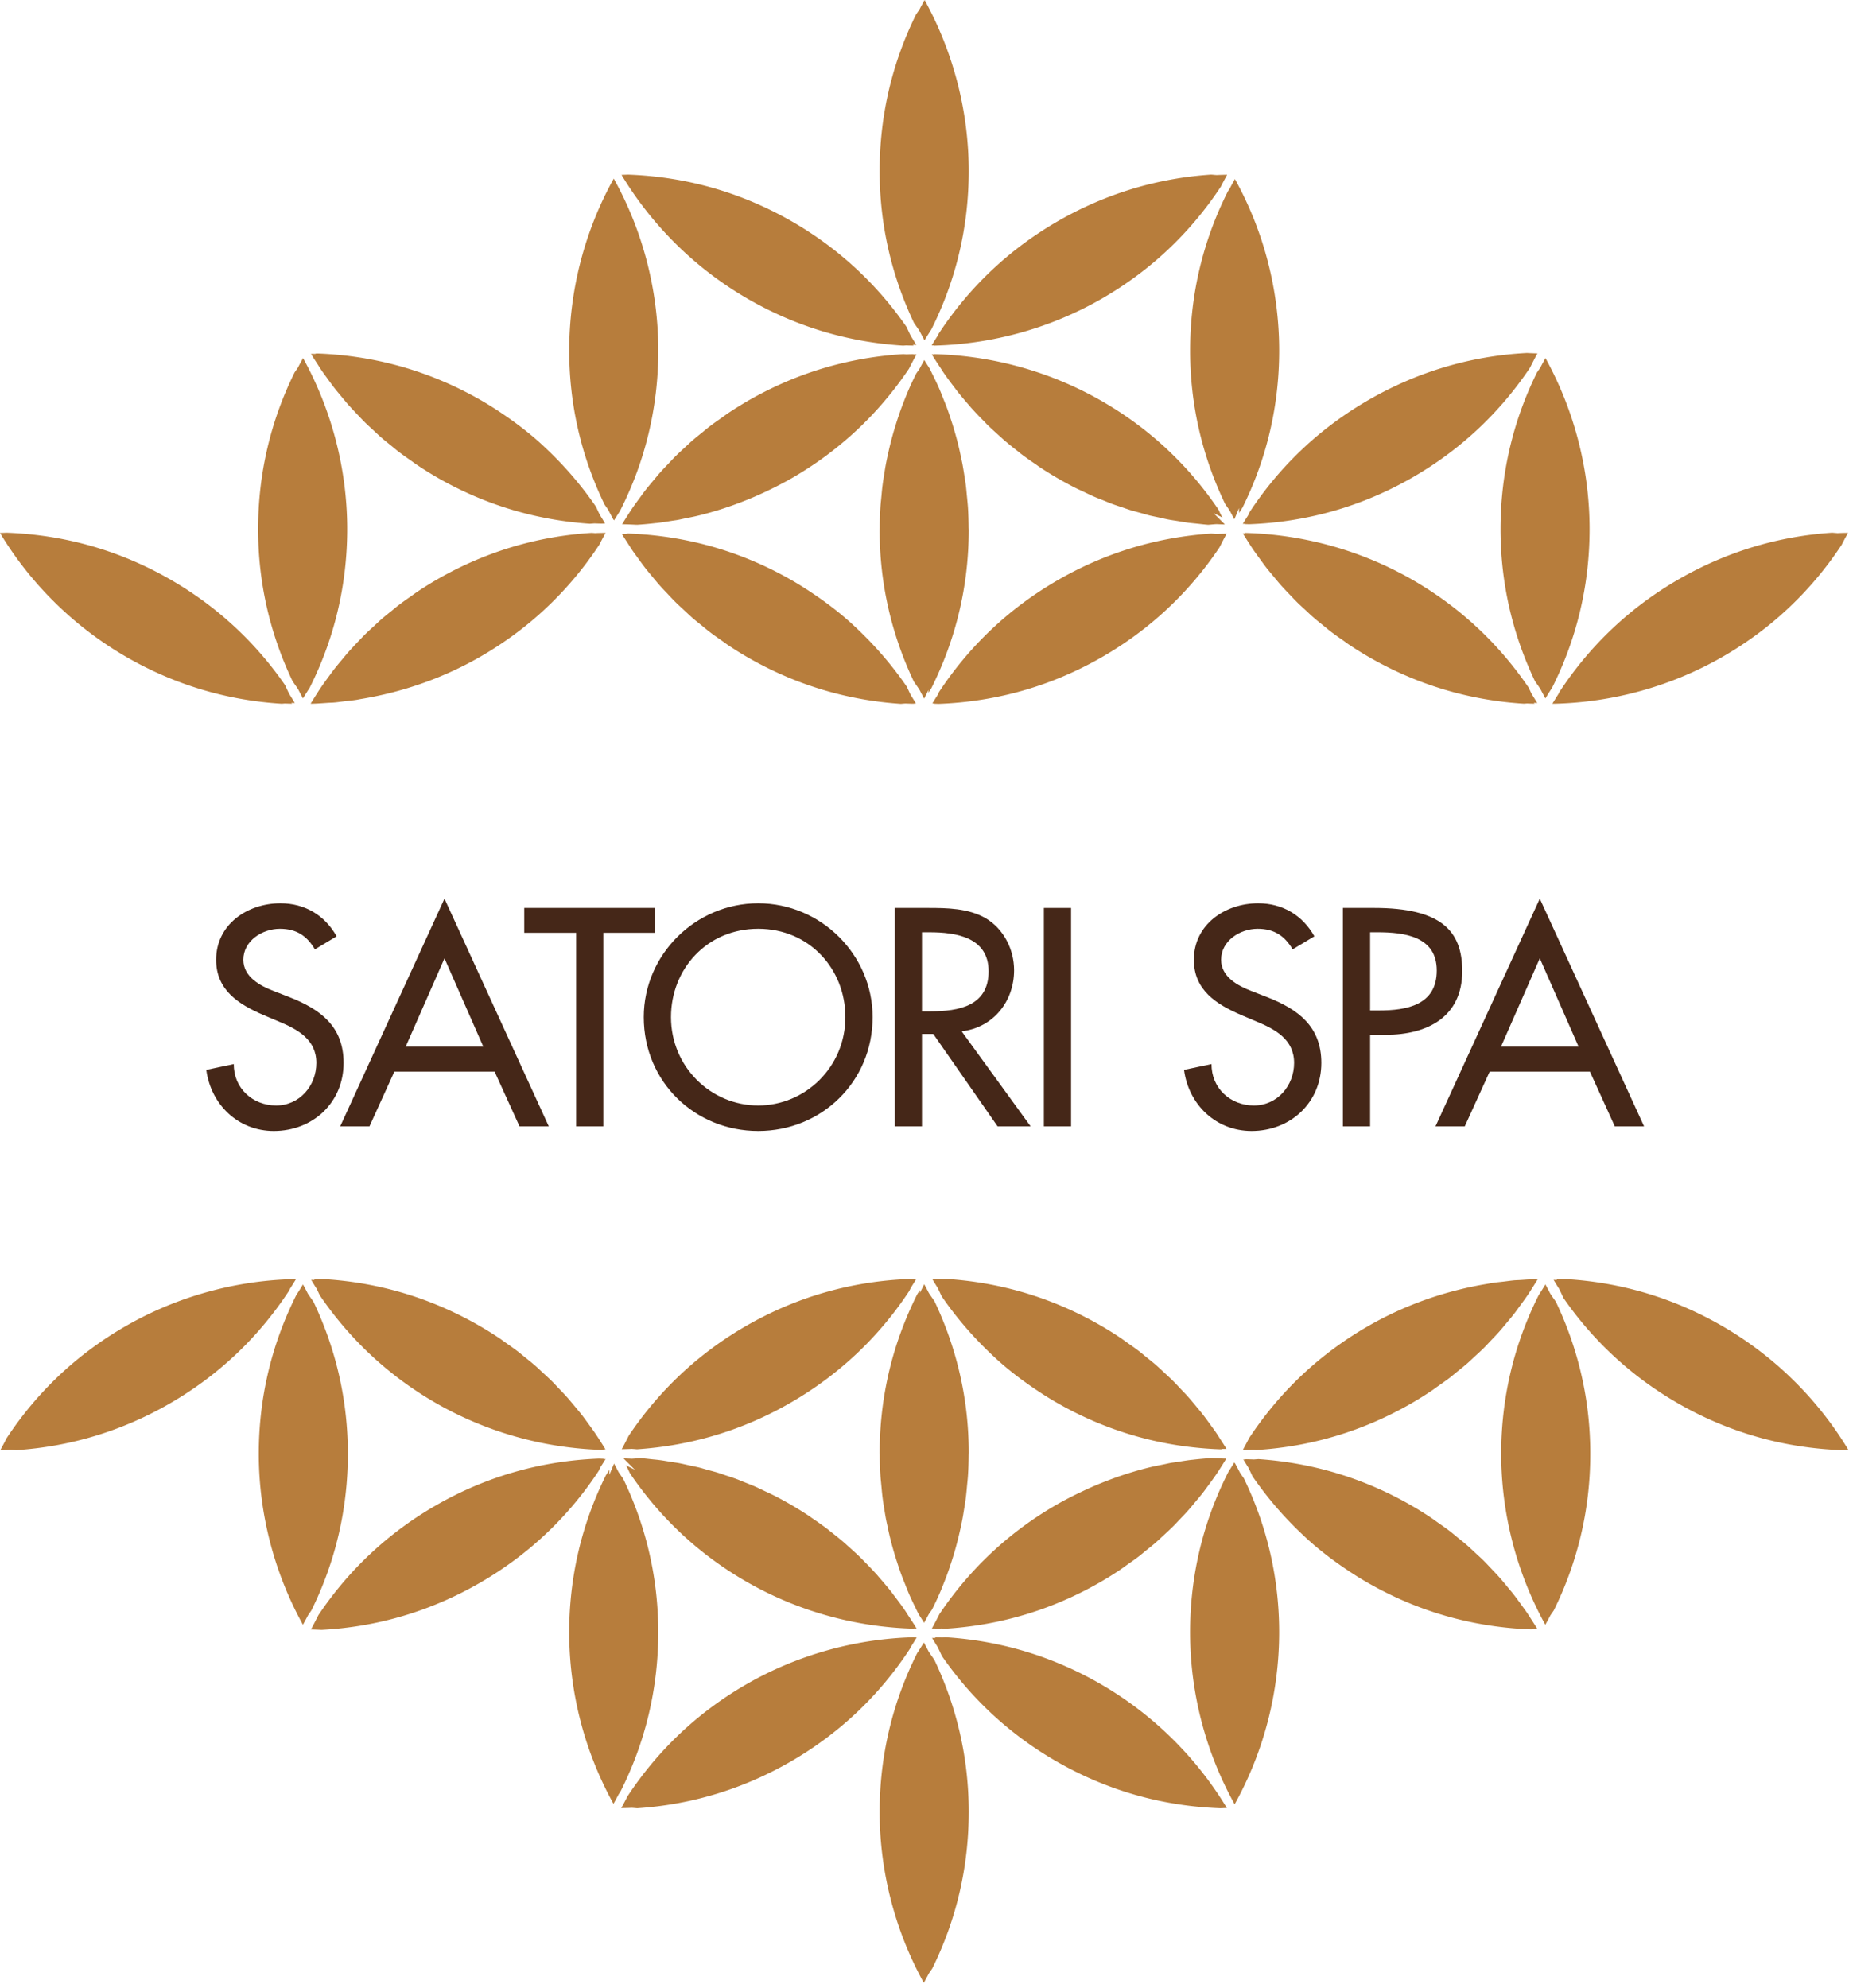 <svg viewBox="0 0 279 300" xmlns="http://www.w3.org/2000/svg" fill-rule="evenodd" clip-rule="evenodd" stroke-linejoin="round" stroke-miterlimit="1.414"><path d="M47.517 143.252c-1.222-2.056-2.797-3.103-5.287-3.103-2.625 0-5.51 1.791-5.51 4.678 0 2.579 2.535 3.932 4.591 4.719l2.362.919c4.675 1.837 8.172 4.416 8.172 9.922 0 5.987-4.634 10.272-10.534 10.272-5.334 0-9.484-3.935-10.184-9.222l4.153-.875c-.044 3.628 2.84 6.25 6.381 6.25 3.541 0 6.075-2.972 6.075-6.425 0-3.541-2.841-5.072-5.681-6.25l-2.275-.963c-3.76-1.618-7.169-3.759-7.169-8.347 0-5.334 4.722-8.525 9.703-8.525 3.672 0 6.691 1.794 8.481 4.985l-3.278 1.965zM67.07 144.607l-5.856 13.332h11.715l-5.859-13.332zm-7.563 17.091l-3.756 8.263h-4.415l15.734-34.357 15.737 34.357h-4.415l-3.76-8.263H59.507zM91.035 169.96h-4.106v-29.2h-7.825v-3.756H98.86v3.756h-7.825v29.2zM127.562 153.48c0-7.256-5.419-13.331-13.156-13.331-7.738 0-13.157 6.075-13.157 13.331 0 7.519 6.032 13.332 13.157 13.332 7.121 0 13.156-5.813 13.156-13.332m4.109 0c0 9.791-7.737 17.178-17.265 17.178-9.529 0-17.266-7.387-17.266-17.178 0-9.44 7.825-17.178 17.266-17.178 9.44 0 17.265 7.738 17.265 17.178M139.119 152.606h1.312c4.197 0 8.741-.784 8.741-6.031 0-5.159-4.897-5.9-8.959-5.9h-1.094v11.931zm16.394 17.353h-4.985l-9.706-13.943h-1.703v13.943h-4.106v-32.956h4.981c2.928 0 6.075.044 8.697 1.528 2.756 1.619 4.328 4.722 4.328 7.869 0 4.722-3.147 8.656-7.91 9.225l10.404 14.334z" fill="#452718" fill-rule="nonzero"/><path fill="#452718" d="M157.512 137.003h4.106v32.956h-4.106z"/><path d="M195.052 143.252c-1.222-2.056-2.797-3.103-5.288-3.103-2.625 0-5.509 1.791-5.509 4.678 0 2.579 2.534 3.932 4.59 4.719l2.363.919c4.675 1.837 8.172 4.416 8.172 9.922 0 5.987-4.635 10.272-10.535 10.272-5.334 0-9.484-3.935-10.184-9.222l4.153-.875c-.044 3.628 2.841 6.25 6.381 6.25 3.541 0 6.075-2.972 6.075-6.425 0-3.541-2.84-5.072-5.681-6.25l-2.275-.963c-3.759-1.618-7.169-3.759-7.169-8.347 0-5.334 4.722-8.525 9.703-8.525 3.672 0 6.691 1.794 8.482 4.985l-3.278 1.965zM206.741 152.475h1.31c4.2 0 8.743-.788 8.743-6.031 0-5.16-4.896-5.769-8.959-5.769h-1.094v11.8zm0 17.484h-4.109v-32.956h4.719c10.143 0 13.29 3.497 13.29 9.528 0 6.95-5.29 9.616-11.54 9.616h-2.36v13.812zM232.344 144.607l-5.856 13.332H238.2l-5.856-13.332zm-7.562 17.091l-3.76 8.263h-4.415l15.737-34.357 15.734 34.357h-4.415l-3.756-8.263h-15.125z" fill="#452718" fill-rule="nonzero"/><path d="M140.333 104.176l.194-.313c3.741-7.481 5.641-15.509 5.647-23.872l-.016-.381c-.006-1.034-.04-2.059-.1-3.044 0-.009-.003-.015-.003-.022-.025-.368-.059-.734-.097-1.097l-.009-.118-.034-.341-.028-.281-.004-.028c-.043-.491-.087-.975-.146-1.457-.072-.546-.16-1.087-.247-1.628l-.035-.222-.031-.187c-.066-.406-.134-.813-.209-1.216-.063-.334-.141-.668-.213-1-.069-.331-.134-.665-.212-.993-.088-.391-.178-.775-.275-1.16-.182-.709-.375-1.415-.588-2.115-.075-.26-.153-.516-.234-.772l-.044-.135c-.016-.047-.031-.093-.047-.14-.228-.713-.465-1.422-.722-2.119l-.225-.588c-.075-.2-.162-.393-.24-.59-.247-.631-.491-1.26-.763-1.878-.331-.747-.675-1.45-1.022-2.15-.103-.216-.203-.435-.312-.647-.063-.097-.119-.197-.178-.294-.228-.347-.453-.694-.672-1.062-.225.406-.45.809-.66 1.218-.134.219-.243.372-.353.525l-.19.275c-.347.703-.697 1.41-1.01 2.128-.362.819-.693 1.647-1.012 2.485l-.219.575c-.006.006-.006.015-.009.022-.272.74-.522 1.49-.763 2.243-.094.304-.187.6-.278.9-.209.7-.403 1.41-.584 2.119-.1.385-.188.769-.278 1.16-.15.659-.297 1.325-.425 1.993-.088.463-.163.932-.238 1.403-.1.625-.203 1.235-.278 1.85-.066.5-.113 1.01-.156 1.516l-.025.244-.047.487c-.038.366-.072.728-.097 1.097-.059.985-.097 2.006-.1 3.035v.003l-.013.387c0 7.956 1.741 15.647 5.166 22.866l.256.362c.194.282.391.56.575.844l.072.125c.185.363.372.716.56 1.072.034.053.062.103.093.156l.65-1.303v.422c.075-.119.15-.238.228-.359M138.185 49.119c.2.284.403.572.591.865.234.457.465.891.693 1.316.013.019.022.037.035.056.322-.544.662-1.078 1.009-1.609 3.744-7.453 5.659-15.528 5.659-23.941 0-8.987-2.306-17.906-6.659-25.806-.253.462-.509.919-.747 1.387-.128.2-.225.341-.325.479l-.206.3c-3.638 7.356-5.503 15.334-5.503 23.64 0 7.978 1.747 15.694 5.187 22.931l.266.382zM112.849 45.1c7.216 4.165 15.097 6.537 23.422 7.05l.478-.035h.013l.069.003c.293.016.584.019.878.025l.165.007-.128-.128.053.003.472.028c-.265-.435-.525-.869-.8-1.294-.184-.35-.318-.647-.459-.947l-.222-.478c-4.5-6.512-10.309-11.884-17.222-15.875-7.619-4.4-15.959-6.787-24.787-7.109l-.369.015c-.206.01-.419.016-.628.025 4.659 7.732 11.228 14.185 19.065 18.71M140.599 53.467c.406.682.847 1.344 1.284 2.004.169.25.322.512.494.759.535.778 1.1 1.531 1.672 2.278.119.147.219.303.338.453.606.772 1.243 1.519 1.893 2.256.097.113.185.229.285.338.647.725 1.322 1.422 2.009 2.109.109.113.213.232.325.344.672.659 1.372 1.294 2.075 1.919.141.125.272.256.413.381.715.619 1.456 1.209 2.203 1.794.143.109.278.231.422.34.762.585 1.546 1.132 2.34 1.669.141.097.275.203.416.3.94.628 1.903 1.225 2.881 1.788.872.503 1.753.984 2.647 1.434.4.203.809.378 1.216.572.496.234.984.481 1.487.7.5.219 1.009.409 1.513.612.418.166.831.347 1.25.504.512.19 1.037.356 1.556.531.419.14.834.294 1.259.425.497.153 1.006.278 1.51.419.45.125.9.265 1.359.378.478.118.966.209 1.453.315.484.107.969.225 1.463.319.453.084.915.147 1.375.219.528.087 1.056.184 1.59.256.425.053.856.088 1.285.134.565.06 1.131.129 1.7.172l.431-.034c.272-.025.544-.05.819-.063.431.022.843.035 1.256.047l-.044-.043h.009l-1.671-1.672 1.353.672c-.05-.079-.094-.16-.144-.238-.128-.237-.213-.428-.3-.612l-.156-.338c-4.585-6.775-10.482-12.275-17.541-16.347-7.694-4.444-16.472-6.9-25.394-7.125l.044.044-.272-.013h-.103zM137.709 53.443c-.294.003-.584.009-.878.025l-.034.003-.494-.037c-8.335.509-16.228 2.881-23.453 7.053-.994.575-1.966 1.184-2.919 1.815-.344.229-.669.479-1.003.716-.6.422-1.206.838-1.788 1.284-.381.288-.743.6-1.115.9-.516.416-1.038.832-1.538 1.266-.381.328-.74.678-1.109 1.019-.472.434-.947.862-1.403 1.315-.363.36-.71.735-1.063 1.11-.434.453-.872.906-1.29 1.378-.347.384-.672.787-1.007 1.187-.4.479-.803.954-1.19 1.447-.319.413-.625.838-.932 1.26-.368.5-.737.997-1.087 1.512-.297.441-.581.888-.866 1.338-.228.353-.45.712-.668 1.075.743.012 1.44.04 2.125.078l.031-.01.078.013c.944-.056 1.881-.144 2.812-.253.075-.006.157-.01.232-.019.693-.081 1.381-.197 2.068-.303.332-.053.663-.091.991-.147.406-.072.8-.169 1.197-.25.609-.122 1.216-.234 1.816-.378.003 0 .009 0 .015-.003 2.588-.619 5.122-1.45 7.597-2.456.95-.388 1.894-.804 2.828-1.247 1.303-.622 2.597-1.278 3.863-2.007 7.109-4.106 13.04-9.653 17.631-16.487.334-.669.678-1.322 1.028-1.959.038-.069.072-.141.109-.21h-.481l.031-.034-.134.006zM141.466 50.698c-.294.453-.563.888-.825 1.319-.022.034-.041.065-.063.1h.363l-.038.034c8.934-.215 17.722-2.681 25.422-7.125 7.253-4.187 13.275-9.862 17.891-16.862.29-.575.581-1.119.868-1.641l.078-.156c-.512.012-1.025.019-1.534.047l-.034.003-.032-.003c-.046-.003-.096-.007-.14-.01-.119-.006-.228-.018-.328-.028l-.341-.028c-8.175.541-15.991 2.909-23.147 7.038-7.328 4.231-13.384 9.962-18.009 17.031l-.131.281zM91.417 76.411c.128.181.253.362.375.55.259.503.512.981.769 1.453.006.012.012.022.021.034l.01-.019.006-.018.059.118c.291-.472.582-.937.882-1.4 3.831-7.522 5.793-15.693 5.793-24.222 0-9.084-2.321-18.037-6.721-25.962-4.4 7.925-6.719 16.872-6.719 25.962 0 8.088 1.79 15.897 5.322 23.21l.203.294zM184.871 76.063l.244.347c.156.222.312.447.462.675.225.44.45.862.672 1.275l.041-.085.672-1.615v.747c.175-.275.35-.56.528-.829 3.656-7.381 5.528-15.368 5.528-23.671 0-9.063-2.306-17.988-6.681-25.891-.263.475-.529.944-.772 1.428l-.275.409c-3.775 7.475-5.71 15.591-5.71 24.054 0 8.065 1.782 15.856 5.291 23.156M184.146 82.346c.294-.594.609-1.203.947-1.819-.488.01-.978.016-1.466.044h-.075c-.006 0-.009-.003-.009-.003h-.013c-.05 0-.09-.006-.134-.009a9.307 9.307 0 0 1-.344-.025l-.269-.022c-8.243.547-16.04 2.912-23.178 7.031-7.281 4.206-13.309 9.888-17.915 16.881l-.225.475c-.266.41-.513.803-.747 1.194-.013.019-.025.038-.038.056h.31l-.035.035.666.025c8.816-.325 17.141-2.716 24.747-7.107 7.112-4.106 13.044-9.656 17.637-16.493.044-.088.097-.175.141-.263M137.471 104.96c-.178-.341-.313-.631-.444-.919l-.2-.425c-1.894-2.759-4.025-5.306-6.347-7.631-.981-.978-1.984-1.928-3.031-2.819-.006-.006-.016-.012-.022-.022-.022-.018-.044-.034-.065-.053-1.46-1.231-2.997-2.381-4.585-3.453-1.047-.709-2.115-1.391-3.209-2.022-7.603-4.39-15.928-6.781-24.741-7.106l-.325.012H94.493l.062.047h-.718c.293.488.603.96.909 1.435.244.375.478.756.731 1.128.241.344.491.678.738 1.019.418.584.84 1.168 1.287 1.734.263.334.538.656.806.981.444.538.888 1.081 1.354 1.6.009.013.018.022.028.031.306.344.625.669.94 1 .453.485.903.972 1.378 1.438.375.372.769.722 1.154 1.081.44.41.875.825 1.325 1.222.462.4.943.778 1.415 1.159.406.332.803.672 1.219.988.578.441 1.178.856 1.772 1.272.337.234.662.487 1.003.712.95.635 1.919 1.238 2.909 1.81 7.119 4.109 14.9 6.475 23.122 7.025l.278-.022c.141-.013.282-.025.422-.031.388.018.75.025 1.116.037l-.01-.012.238.009-.031-.031h.268c-.243-.4-.481-.803-.737-1.194M48.57 55.959c.238.347.488.682.734 1.022.422.585.844 1.169 1.288 1.735.266.334.541.653.809.981.444.537.888 1.078 1.35 1.6.013.009.022.019.035.031.303.344.622.669.934 1 .456.484.906.972 1.378 1.438.375.371.769.721 1.156 1.081.441.409.872.825 1.329 1.219.456.403.94.778 1.412 1.162.406.328.8.669 1.219.984.575.441 1.178.857 1.775 1.275.334.235.659.485 1 .71.947.634 1.919 1.24 2.906 1.812 7.122 4.11 14.9 6.472 23.125 7.025l.275-.025c.141-.009.281-.022.422-.028.391.019.753.025 1.116.035l-.01-.01.244.006-.034-.028h.265c-.244-.4-.478-.803-.734-1.197-.178-.34-.313-.628-.447-.918l-.197-.422c-1.894-2.763-4.025-5.31-6.35-7.635-.975-.975-1.984-1.925-3.028-2.818a.233.233 0 0 1-.022-.019c-.025-.019-.047-.038-.066-.053-1.462-1.235-3-2.385-4.587-3.456-1.047-.71-2.113-1.388-3.206-2.019-7.607-4.391-15.928-6.781-24.741-7.106l-.328.012h-.006l.059.047h-.716c.294.484.6.959.913 1.434.241.375.475.757.728 1.125M44.398 103.15c.2.288.404.575.591.866.241.466.472.903.709 1.334l.019.038c.328-.541.666-1.075 1.013-1.61 3.74-7.453 5.659-15.528 5.659-23.937 0-8.988-2.306-17.906-6.659-25.806-.253.459-.513.915-.747 1.384-.128.197-.225.334-.319.472l-.212.306c-3.638 7.356-5.504 15.335-5.504 23.644 0 7.978 1.744 15.691 5.188 22.931l.262.378zM19.066 99.131c7.228 4.172 15.115 6.547 23.453 7.056l.456-.037c.363.015.656.022.95.028l.166.003-.132-.128.057.003.468.028c-.262-.431-.518-.869-.793-1.291-.188-.353-.325-.65-.463-.95l-.225-.478c-4.497-6.512-10.306-11.884-17.219-15.872-7.618-4.4-15.959-6.79-24.787-7.109l-.416.016c-.193.009-.387.015-.581.022 4.656 7.731 11.231 14.184 19.066 18.709M91.292 80.569c.031-.053.056-.107.084-.16l-.134-.003-.432.01h-.012c-.322.006-.638.012-.953.031l-.035.003-.484-.038-.044-.003c-8.256.51-16.147 2.882-23.369 7.053-1 .575-1.978 1.185-2.931 1.825-.322.213-.628.447-.944.669-.625.438-1.253.872-1.856 1.335-.372.284-.728.587-1.087.881-.532.425-1.063.847-1.575 1.294-.375.328-.735.675-1.1 1.015-.475.435-.957.869-1.413 1.325-.369.363-.715.747-1.075 1.119-.431.456-.865.906-1.284 1.378-.35.391-.681.803-1.019 1.206-.397.475-.797.95-1.178 1.438-.328.419-.631.85-.95 1.281-.363.497-.728.994-1.075 1.506-.303.441-.584.894-.869 1.344-.231.363-.462.731-.684 1.1l.106.006.103.003c.778-.018 1.556-.078 2.335-.131.334-.022.671-.025 1.006-.053.534-.044 1.062-.125 1.594-.187.578-.069 1.159-.119 1.731-.207.262-.04.525-.1.787-.143 6.332-1.047 12.453-3.2 18.007-6.407 7.253-4.187 13.275-9.862 17.89-16.862.278-.556.569-1.097.86-1.628M226.419 79.839c0 7.978 1.744 15.694 5.188 22.932l.262.378c.203.287.406.575.594.868.234.463.469.9.706 1.332.006.015.013.028.022.04.325-.543.662-1.078 1.009-1.609 3.744-7.453 5.657-15.531 5.657-23.941 0-8.987-2.304-17.906-6.66-25.806-.25.459-.509.919-.744 1.388-.125.196-.221.334-.318.468l-.213.31c-3.637 7.356-5.503 15.334-5.503 23.64M188.168 81.499c.291.453.572.91.875 1.353.347.51.713 1.007 1.078 1.507.313.425.619.859.944 1.278.384.49.787.965 1.187 1.447.335.4.663.806 1.01 1.197.422.478.862.934 1.3 1.393.353.369.697.744 1.059 1.103.463.463.953.904 1.435 1.347.359.332.709.675 1.078.994.525.456 1.068.888 1.609 1.325.353.284.694.578 1.053.853.613.469 1.247.91 1.881 1.35.31.219.61.45.925.66.957.637 1.935 1.25 2.935 1.825 7.212 4.162 15.087 6.534 23.409 7.05l.416-.032.031-.003.122.003c.294.016.587.022.881.028l.166.004-.128-.129.053.004.472.028c-.266-.432-.522-.869-.8-1.291-.138-.262-.232-.469-.328-.675l-.169-.359c-4.572-6.719-10.444-12.175-17.45-16.222-7.706-4.447-16.494-6.906-25.425-7.122l.081.075H187.634l.003.009-.091-.003c.206.338.413.672.622 1.003M235.152 104.731c-.291.453-.563.887-.825 1.319-.025.043-.054.084-.079.128l.079.003.168.006c8.966-.2 17.785-2.665 25.516-7.128 7.256-4.187 13.275-9.862 17.891-16.862.29-.579.581-1.116.868-1.641.028-.053.053-.106.082-.153-.513.009-1.025.015-1.538.044l-.034.003-.032-.003c-.043 0-.093-.007-.137-.013-.119-.006-.228-.012-.331-.025l-.338-.025c-8.178.538-15.994 2.906-23.15 7.034-7.325 4.232-13.381 9.963-18.006 17.032l-.134.281zM188.478 77.454c-.056.116-.11.232-.166.344-.269.416-.515.813-.756 1.209-.013.013-.019.029-.028.041h.303l-.031.034c.081.004.165.007.25.01l.428.015c8.812-.328 17.131-2.718 24.734-7.106 7.11-4.106 13.044-9.653 17.638-16.49.043-.097.097-.185.143-.275.313-.629.644-1.269.997-1.91-.531-.012-1.059-.034-1.587-.062-8.441.437-16.51 2.828-23.91 7.097-7.281 4.203-13.309 9.884-17.918 16.887l-.097.206zM138.573 195.032l-.191.313c-3.744 7.478-5.641 15.506-5.647 23.872l.013.381c.006 1.034.04 2.056.103 3.041v.022c.025.368.062.734.1 1.1l.009.115.034.341.025.284.004.028c.043.485.09.972.15 1.453.068.55.156 1.088.243 1.632l.038.222.028.184c.066.406.131.812.209 1.216.063.334.141.665.213 1 .072.331.137.665.212.993v.003c.091.388.178.772.278 1.157.179.709.375 1.418.585 2.115.075.26.156.519.237.772l.041.135c.016.046.034.093.05.14.225.71.462 1.422.719 2.119l.225.591c.075.196.165.39.24.587.247.631.491 1.263.763 1.878.331.747.675 1.45 1.022 2.153.106.213.203.432.312.644.063.097.122.197.181.294.222.347.447.694.672 1.062.222-.403.447-.806.657-1.218.137-.219.243-.372.356-.525l.19-.275c.347-.704.691-1.41 1.01-2.132.362-.815.69-1.643 1.012-2.481h-.003l.222-.575c0-.006.006-.012.006-.025.272-.737.522-1.487.763-2.241.097-.303.19-.6.281-.896.206-.704.403-1.413.581-2.122.1-.385.188-.769.278-1.157.154-.659.297-1.328.425-1.996.088-.463.163-.935.238-1.4.103-.632.203-1.238.281-1.854.063-.5.11-1.009.156-1.515l.022-.247h.003-.003l.047-.488c.038-.362.075-.728.097-1.093.063-.985.097-2.007.103-3.035v-.006l.013-.381c-.003-7.956-1.744-15.65-5.169-22.866l-.253-.365c-.197-.282-.394-.56-.578-.844l-.069-.125c-.188-.363-.375-.716-.566-1.069-.028-.053-.056-.106-.087-.159l-.653 1.303v-.422c-.075.119-.147.237-.228.362M140.724 250.086c-.2-.287-.403-.572-.591-.865-.234-.454-.465-.888-.696-1.313-.013-.019-.019-.037-.032-.059-.328.543-.665 1.078-1.012 1.609-3.741 7.453-5.66 15.528-5.66 23.941 0 8.987 2.307 17.906 6.663 25.806.25-.463.509-.919.747-1.388.125-.2.225-.34.325-.481l.203-.297c3.637-7.356 5.503-15.334 5.503-23.64 0-7.978-1.744-15.694-5.184-22.932l-.266-.381zM166.058 254.107c-7.215-4.166-15.097-6.541-23.422-7.053l-.478.037h-.012l-.069-.003c-.291-.016-.585-.019-.881-.028h-.163l.128.122h-.053l-.472-.028c.266.431.522.868.797 1.29.185.353.322.65.463.947l.222.481c4.5 6.513 10.309 11.885 17.221 15.872 7.619 4.4 15.96 6.791 24.788 7.11l.365-.013c.21-.009.422-.015.632-.025-4.66-7.731-11.232-14.184-19.066-18.709M138.309 245.737c-.41-.681-.847-1.34-1.288-2.003-.165-.25-.318-.512-.49-.759-.535-.781-1.1-1.531-1.672-2.275-.116-.15-.222-.306-.335-.456-.612-.772-1.25-1.522-1.896-2.257-.097-.112-.185-.228-.285-.337-.647-.722-1.322-1.422-2.006-2.109-.113-.113-.216-.232-.331-.344-.669-.66-1.366-1.294-2.072-1.919-.144-.122-.272-.256-.413-.378-.715-.622-1.456-1.213-2.203-1.797-.144-.109-.278-.231-.422-.341-.762-.584-1.547-1.131-2.34-1.671-.141-.094-.275-.204-.416-.297-.941-.628-1.903-1.222-2.881-1.791-.872-.5-1.756-.981-2.647-1.428-.403-.206-.809-.381-1.216-.575-.497-.234-.984-.481-1.49-.7-.497-.219-1.007-.409-1.513-.613-.415-.162-.828-.346-1.247-.503-.512-.19-1.037-.356-1.556-.531-.419-.137-.837-.294-1.259-.422-.497-.156-1.007-.281-1.513-.422-.45-.125-.9-.262-1.356-.378-.481-.115-.969-.209-1.453-.315-.488-.107-.972-.225-1.463-.319-.456-.088-.915-.144-1.375-.222-.528-.084-1.056-.181-1.59-.25-.425-.059-.857-.091-1.285-.138-.565-.059-1.131-.128-1.7-.171l-.431.034c-.272.025-.544.05-.819.062-.434-.021-.843-.034-1.256-.046l.044.043h-.01l1.672 1.669-1.356-.669c.05.078.097.157.147.235.128.24.216.428.3.615l.159.338c4.578 6.775 10.478 12.275 17.538 16.347 7.694 4.443 16.472 6.9 25.394 7.122l-.044-.044.269.015h.106zM141.197 245.765c.297-.006.588-.013.881-.031h.032l.497.037c8.334-.509 16.221-2.881 23.453-7.053.99-.575 1.965-1.181 2.918-1.816.341-.231.666-.478 1.004-.715.6-.422 1.203-.838 1.787-1.281.378-.291.741-.6 1.109-.904.522-.415 1.044-.831 1.544-1.265.378-.328.741-.678 1.11-1.022.471-.434.946-.859 1.4-1.313.365-.359.712-.737 1.065-1.109.435-.453.872-.906 1.288-1.378.347-.384.672-.788 1.003-1.188.403-.478.809-.953 1.194-1.446.321-.413.625-.838.934-1.26.366-.497.734-.997 1.084-1.509.3-.441.585-.891.869-1.341.228-.353.447-.712.666-1.075-.741-.012-1.438-.04-2.122-.078l-.031.009-.079-.012c-.943.059-1.881.144-2.815.25-.075.012-.153.012-.228.022-.697.081-1.385.197-2.072.306-.328.05-.66.088-.991.144-.403.072-.8.169-1.197.25-.609.122-1.215.234-1.815.378-.003 0-.01 0-.013.003-2.59.619-5.122 1.453-7.597 2.456-.956.388-1.897.803-2.828 1.25-1.306.616-2.6 1.275-3.865 2.003-7.11 4.107-13.041 9.654-17.632 16.491-.331.666-.678 1.319-1.025 1.956-.04.069-.072.141-.112.21h.481l-.034.031h.137zM137.442 248.508c.29-.456.562-.887.825-1.321.022-.032.04-.066.062-.1h-.362l.034-.035c-8.931.219-17.719 2.681-25.419 7.125-7.253 4.191-13.275 9.863-17.89 16.866-.291.575-.581 1.115-.869 1.64-.025.047-.053.104-.078.15.509-.009 1.025-.012 1.534-.04l.035-.003.031.003c.047.003.097.003.141.009.118.006.228.016.328.025l.34.028c8.175-.54 15.994-2.906 23.147-7.037 7.328-4.231 13.385-9.96 18.006-17.031l.135-.279zM187.491 222.793c-.129-.181-.254-.363-.375-.55-.26-.5-.513-.981-.769-1.45-.01-.016-.013-.022-.022-.035l-.006.019-.013.019-.059-.119c-.288.469-.578.935-.878 1.397-3.832 7.522-5.794 15.694-5.794 24.225 0 9.081 2.322 18.034 6.722 25.959 4.4-7.921 6.719-16.871 6.719-25.959 0-8.087-1.791-15.897-5.319-23.212l-.206-.294zM94.037 223.142l-.244-.347c-.156-.222-.312-.443-.462-.675-.225-.44-.45-.862-.672-1.272l-.041.082-.672 1.618v-.753c-.175.282-.35.563-.525.828-3.659 7.388-5.531 15.372-5.531 23.675 0 9.063 2.306 17.988 6.681 25.891.26-.472.528-.947.772-1.431l.275-.406c3.775-7.475 5.709-15.591 5.709-24.054 0-8.065-1.778-15.856-5.29-23.156M94.762 216.859c-.297.59-.607 1.203-.947 1.818.487-.009.975-.018 1.465-.043h.097c.05.003.088.009.135.012.128.006.243.016.343.025l.266.022c8.244-.547 16.044-2.912 23.181-7.034 7.281-4.203 13.31-9.885 17.916-16.882l.225-.471c.262-.41.509-.804.747-1.194.012-.019.025-.038.037-.056h-.309l.034-.035-.25-.009-.419-.016c-8.812.328-17.137 2.716-24.746 7.106-7.11 4.11-13.041 9.657-17.635 16.494-.047.088-.097.175-.14.263M141.434 194.245c.181.341.315.632.447.919l.2.425c1.89 2.763 4.025 5.306 6.346 7.631.982.978 1.985 1.928 3.032 2.819.006.009.012.013.022.022.021.019.043.034.065.053 1.46 1.231 2.997 2.381 4.585 3.453 1.05.71 2.115 1.394 3.209 2.022 7.603 4.391 15.928 6.781 24.744 7.106l.322-.012h.006l-.06-.047h.719c-.294-.488-.603-.959-.909-1.434-.244-.375-.478-.757-.735-1.129-.234-.343-.487-.678-.734-1.018-.422-.585-.844-1.169-1.287-1.735-.263-.334-.538-.656-.81-.984-.444-.538-.884-1.075-1.35-1.597-.009-.012-.022-.022-.028-.031-.306-.344-.628-.669-.941-1-.453-.485-.906-.972-1.378-1.438-.375-.372-.768-.725-1.156-1.081-.437-.412-.872-.828-1.325-1.219-.459-.403-.941-.781-1.416-1.162-.406-.331-.8-.669-1.215-.988-.578-.44-1.178-.853-1.775-1.272-.335-.234-.66-.484-1-.712-.95-.631-1.919-1.238-2.91-1.809-7.118-4.11-14.9-6.475-23.118-7.025l-.282.021c-.14.013-.281.025-.421.032-.388-.019-.75-.025-1.116-.035l.009.01-.24-.01.031.032h-.266c.244.4.482.803.735 1.193M230.338 243.244c-.238-.347-.491-.681-.735-1.019-.422-.587-.844-1.172-1.29-1.734-.263-.338-.538-.653-.807-.981-.443-.541-.887-1.082-1.353-1.6-.009-.013-.019-.022-.028-.035-.306-.337-.625-.665-.937-.997-.457-.484-.907-.971-1.379-1.44-.375-.366-.768-.719-1.156-1.081-.44-.41-.875-.822-1.325-1.219-.462-.4-.944-.775-1.415-1.16-.407-.331-.8-.671-1.219-.987-.578-.441-1.178-.853-1.772-1.272-.338-.234-.659-.484-1.003-.712-.95-.635-1.919-1.238-2.91-1.81-7.118-4.109-14.9-6.472-23.121-7.025l-.279.022c-.137.009-.281.025-.418.031-.391-.018-.753-.025-1.119-.037l.009.012-.237-.009.031.031h-.266c.244.397.479.803.735 1.194.178.341.312.631.447.919l.197.425c1.893 2.759 4.025 5.309 6.346 7.631.982.978 1.985 1.925 3.032 2.819a.061.061 0 0 0 .025.022c.018.018.043.034.062.05 1.463 1.234 2.997 2.384 4.588 3.456 1.047.709 2.112 1.39 3.206 2.019 7.603 4.393 15.928 6.781 24.741 7.109l.325-.016h.009l-.059-.043h.715c-.294-.488-.603-.96-.909-1.438-.244-.372-.478-.756-.731-1.125M234.507 196.055c-.2-.284-.403-.575-.59-.866-.238-.465-.472-.903-.706-1.334-.007-.013-.013-.025-.022-.038-.325.541-.663 1.079-1.01 1.607-3.743 7.456-5.659 15.531-5.659 23.943 0 8.985 2.303 17.907 6.656 25.804.253-.46.513-.919.747-1.385.128-.197.222-.334.322-.472l.209-.306c3.638-7.356 5.507-15.334 5.507-23.641 0-7.981-1.747-15.693-5.188-22.934l-.266-.378zM259.842 200.074c-7.228-4.172-15.116-6.547-23.45-7.053l-.463.034c-.359-.015-.653-.018-.95-.028l-.162-.003.128.128-.053-.006-.472-.025c.266.431.522.872.8 1.294.181.35.322.647.459.943l.222.482c4.5 6.512 10.31 11.881 17.219 15.872 7.622 4.4 15.963 6.79 24.791 7.109l.412-.016c.197-.009.391-.015.585-.025-4.657-7.728-11.232-14.184-19.066-18.706M187.616 218.635c-.028.056-.056.109-.084.159l.134.006.431-.012h.016c.315-.006.634-.013.95-.031h.034l.485.037.043.003c8.257-.509 16.144-2.884 23.369-7.053 1-.578 1.975-1.187 2.931-1.825.325-.212.628-.45.944-.672.625-.437 1.253-.872 1.859-1.331.369-.284.722-.591 1.085-.881.531-.428 1.062-.85 1.575-1.294.375-.328.734-.678 1.1-1.016.475-.437.956-.868 1.415-1.325.366-.365.713-.747 1.069-1.122.435-.453.872-.906 1.288-1.375.35-.393.678-.803 1.018-1.209.397-.472.8-.947 1.179-1.437.325-.416.634-.85.946-1.279.366-.5.732-.993 1.079-1.506.3-.44.584-.894.868-1.344.232-.365.463-.731.685-1.103l-.107-.006h-.103c-.781.019-1.556.075-2.334.128-.334.022-.672.028-1.006.053-.535.05-1.066.128-1.594.191-.578.069-1.156.116-1.731.206-.266.038-.525.097-.788.141-6.331 1.044-12.453 3.203-18.006 6.409-7.256 4.188-13.275 9.86-17.888 16.863a54.888 54.888 0 0 1-.862 1.625M52.488 219.367c0-7.981-1.746-15.694-5.187-22.934l-.266-.378c-.2-.285-.403-.575-.593-.866-.232-.466-.469-.903-.704-1.334-.006-.013-.015-.025-.021-.038-.325.541-.663 1.078-1.01 1.606-3.744 7.457-5.659 15.532-5.659 23.944 0 8.985 2.303 17.906 6.659 25.803.253-.459.51-.918.747-1.384.125-.197.222-.334.319-.472l.212-.306c3.638-7.356 5.503-15.335 5.503-23.641M90.738 217.706c-.288-.454-.572-.91-.875-1.35-.347-.513-.713-1.01-1.075-1.51-.313-.428-.622-.859-.944-1.278-.384-.491-.791-.969-1.187-1.447-.338-.4-.666-.806-1.01-1.197-.425-.478-.865-.934-1.303-1.393-.353-.369-.697-.744-1.056-1.107-.469-.459-.953-.9-1.438-1.343-.359-.332-.709-.672-1.078-.994-.522-.456-1.065-.888-1.609-1.325-.35-.281-.694-.581-1.053-.853-.613-.469-1.247-.91-1.878-1.35-.31-.219-.61-.45-.925-.66-.96-.637-1.938-1.247-2.938-1.825-7.212-4.162-15.087-6.537-23.406-7.05l-.419.032h-.153c-.294-.016-.584-.022-.881-.029l-.166-.003.131.128-.056-.006-.469-.025c.263.431.519.872.797 1.294.138.256.235.466.328.672l.169.359c4.575 6.719 10.447 12.175 17.45 16.222 7.709 4.447 16.494 6.906 25.425 7.125l-.078-.078h.231l-.003-.009.091.003c-.203-.338-.413-.672-.622-1.003M43.753 194.476c.294-.457.565-.891.828-1.319l.078-.131-.078-.004-.169-.006c-8.965.203-17.787 2.669-25.515 7.131-7.257 4.188-13.275 9.86-17.894 16.863-.291.575-.578 1.119-.866 1.641-.025.05-.053.103-.081.153.512-.01 1.025-.016 1.537-.047h.066c.044.006.094.009.138.012.121.007.228.016.331.025l.337.028c8.178-.537 15.994-2.906 23.15-7.037 7.325-4.228 13.382-9.959 18.007-17.028l.131-.281zM90.431 221.751c.053-.119.106-.229.162-.344.269-.416.519-.813.76-1.21.009-.012.019-.025.025-.04h-.306l.037-.035a96.607 96.607 0 0 1-.25-.009l-.434-.019c-8.807.332-17.128 2.722-24.732 7.11-7.109 4.109-13.043 9.653-17.634 16.49-.047.094-.103.185-.144.275-.315.628-.643 1.272-.997 1.913.529.009 1.057.031 1.585.059 8.444-.437 16.512-2.825 23.912-7.097 7.278-4.203 13.31-9.887 17.919-16.887l.097-.206z" fill="#b77d3c" fill-rule="nonzero"/></svg>